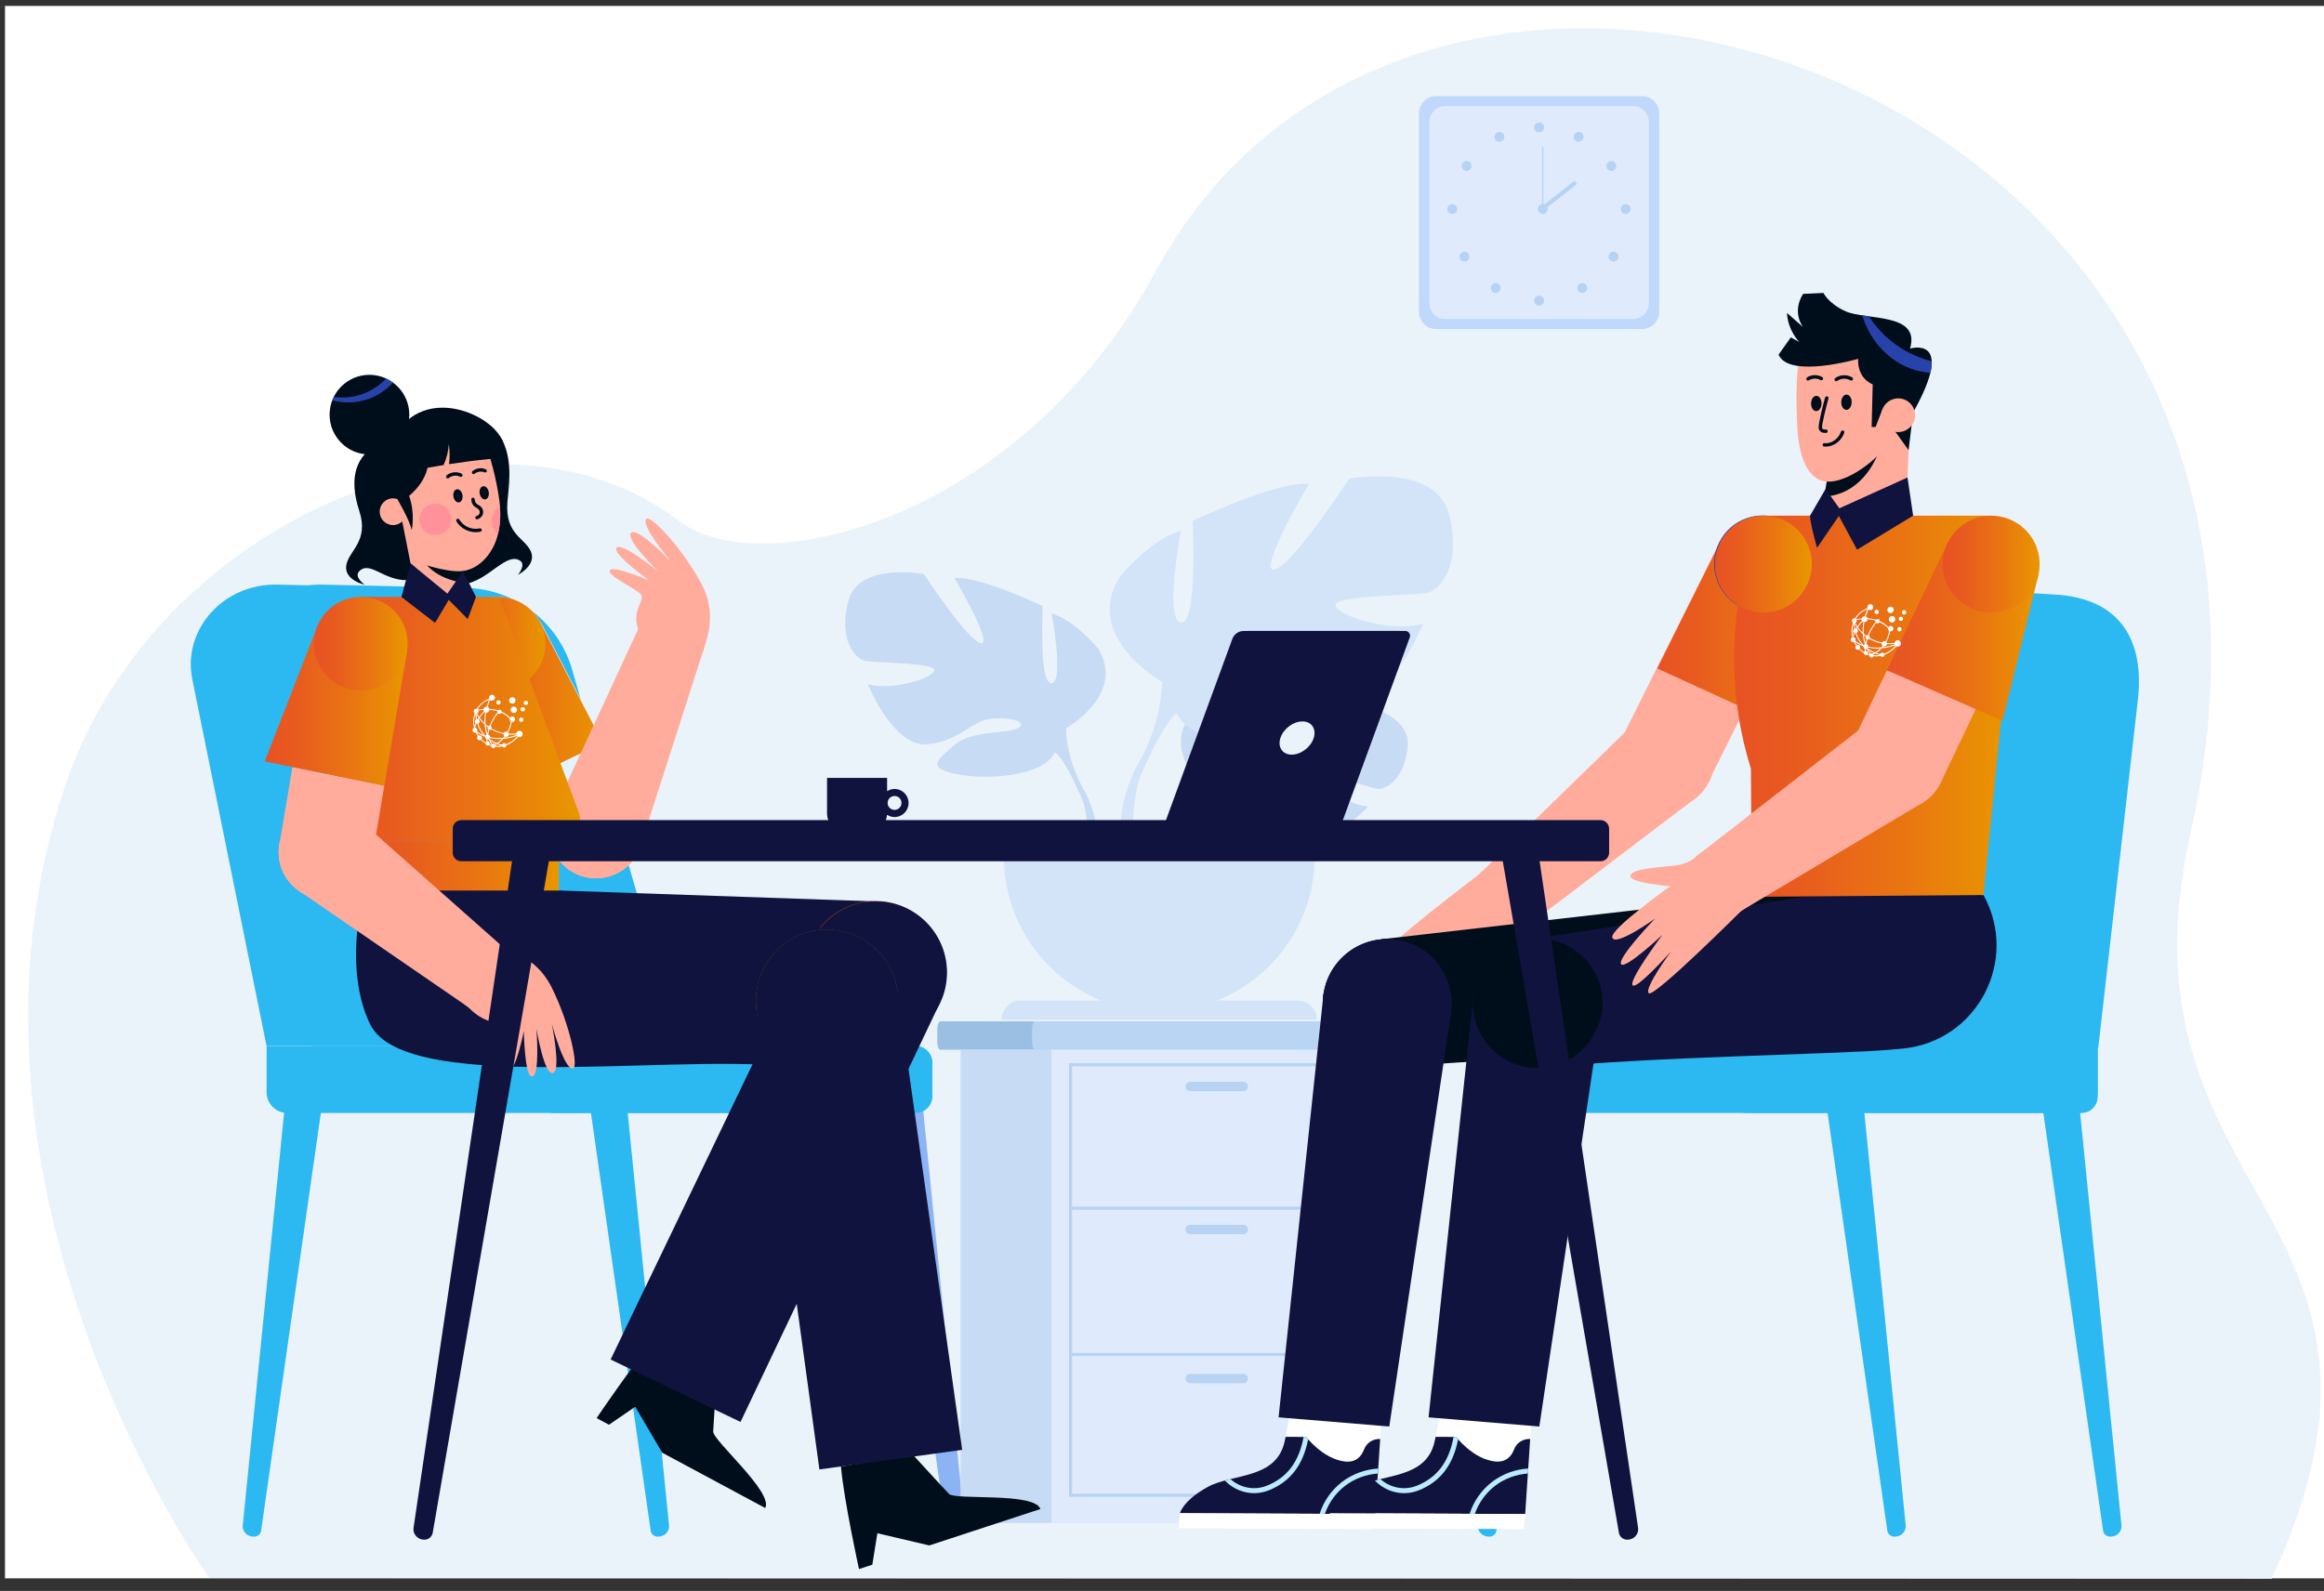 <?xml version="1.0" encoding="utf-8"?>
<!-- Generator: Adobe Illustrator 26.5.0, SVG Export Plug-In . SVG Version: 6.00 Build 0)  -->
<svg version="1.1" id="Layer_1" xmlns="http://www.w3.org/2000/svg" xmlns:xlink="http://www.w3.org/1999/xlink" x="0px" y="0px"
	 viewBox="0 0 368 252" style="enable-background:new 0 0 368 252;" xml:space="preserve">
<rect x="0" y="0" width="368" height="252" fill="#333333" stroke="none"/>
<style type="text/css">
	.st0{fill:#FFFFFF;}
	.st1{fill:#EBF3FA;}
	.st2{fill:#C8DBF4;}
	.st3{fill:#D4E4F8;}
	.st4{fill:#9FC1F4;}
	.st5{fill:#2CB8F1;}
	.st6{fill:#8CB4F4;}
	.st7{fill:#9ABFE2;}
	.st8{fill:#BAD4F4;}
	.st9{fill:#DFEBFD;}
	.st10{fill:#B7D3F3;}
	.st11{fill:#C0D8FB;}
	.st12{fill:#10133D;}
	.st13{fill:#823C26;}
	.st14{fill:#000E1B;}
	.st15{fill:#B46226;}
	.st16{fill:#E5F3FF;}
	.st17{fill:#FFAC9C;}
	.st18{fill:url(#SVGID_1_);}
	.st19{fill:url(#SVGID_00000059275244694622122600000004084535431465064076_);}
	.st20{fill:url(#SVGID_00000020372278986349316100000002370658114836094097_);}
	.st21{fill:url(#SVGID_00000029007460706998646730000015397586771456951947_);}
	.st22{fill:url(#SVGID_00000132071199717814090840000011330993066444647579_);}
	.st23{fill:url(#SVGID_00000119117451429969007220000005806807911984173748_);}
	.st24{fill:#FF919A;}
	.st25{fill:#2743AB;}
	.st26{fill:url(#SVGID_00000098209112413021948420000013183753078513592738_);}
	.st27{fill:#BCEBFF;}
	.st28{fill:none;}
	.st29{fill:url(#SVGID_00000170258475860976690190000016187528753317335215_);}
	.st30{fill:url(#SVGID_00000028316957438762510650000002793596211302004398_);}
	.st31{fill:url(#SVGID_00000041254209281011241760000010850821773122496417_);}
	.st32{fill:url(#SVGID_00000161602446713836758820000003660350586617527435_);}
	.st33{fill-rule:evenodd;clip-rule:evenodd;fill:#FFFFFF;}
</style>
<rect x="0.79" y="0.94" class="st0" width="367.21" height="249.06"/>
<g>
	<path class="st1" d="M33.13,249.94c0,0-44.42-61.98-22.71-125.79c14.15-41.59,67.24-64.38,97.19-41.59
		c12.76,9.71,53.7,0.33,75.55-39.86c42.47-78.09,190.71-30.67,163.72,89.23c-13.06,58.02,39.75,60.13,12.84,118.13L33.13,249.94z"/>
	<g>
		<g>
			<path class="st2" d="M189.77,124.15c0,0-6-6.99-0.37-11.44c0,0,4.11-2.49,7.46-2.29c0,0-4.75,7.96-3.21,8.75
				c1.54,0.79,4.65-9.25,4.65-9.25s9.35-0.91,12.36,0.54c0,0-7.99,6.54-6.31,6.93c1.68,0.39,10.32-6.03,10.32-6.03
				s8.7,1.48,8.24,6.79c-0.46,5.31-3.46,6.95-4.78,6.81c-1.32-0.14-9.03-3.08-9.2-2c-0.17,1.08,4.47,4.61,7.72,4.77
				c0,0-6.14,6.77-10.21,4.81c-4.08-1.95-4.43-5.05-6.97-6.21c-2.54-1.16-4.71-1.16-3.66,0.03c1.05,1.18,5.65,2.34,7.1,4.91
				c1.45,2.57,2.76,4.31-1.46,3.67c-4.22-0.63-11.08-3.72-11.38-7.26C189.77,124.15,189.77,124.15,189.77,124.15z"/>
			<g>
				<path class="st2" d="M218.63,118.3c0,0-23.64-0.91-28.86,5.85c0,0-1.15,3.46-4.71,6.61l-0.55,1.51c0,0,4.1-4.32,5.56-4.58
					C190.07,127.68,187.78,119.31,218.63,118.3z"/>
				<path class="st2" d="M185.07,130.75c0,0-5.07,3.75-5.43,10.46l0.92,0.08c0,0,1.62-6.93,4.55-9.64
					C188.04,128.94,185.07,130.75,185.07,130.75z"/>
			</g>
		</g>
		<g>
			<path class="st2" d="M168.81,115.35c0,0,9.54-5.34,5.09-12.59c0,0-3.56-4.45-7.38-5.6c0,0,2.03,10.81,0,11.06
				c-2.03,0.25-1.4-12.21-1.4-12.21s-10.05-4.83-13.99-4.45c0,0,6.23,10.55,4.2,10.3c-2.03-0.25-9.03-10.94-9.03-10.94
				s-10.3-1.91-11.95,4.2c-1.65,6.1,1.02,9.16,2.54,9.54c1.53,0.38,11.32,0.25,11.06,1.53c-0.25,1.27-6.87,3.31-10.55,2.16
				c0,0,4.07,10.05,9.41,9.54c5.34-0.51,6.99-3.81,10.3-4.07c3.31-0.25,5.72,0.64,4.07,1.53c-1.65,0.89-7.25,0.29-9.92,2.56
				c-2.67,2.27-4.83,3.67,0.13,4.69c4.96,1.02,13.86,0.38,15.64-3.43C168.81,115.35,168.81,115.35,168.81,115.35z"/>
			<g>
				<path class="st2" d="M139.06,97.04c0,0,26.7,8.65,29.76,18.31c0,0-0.13,4.32,2.54,9.28v1.91c0,0-2.8-6.49-4.32-7.38
					C167.03,119.17,173.01,110.77,139.06,97.04z"/>
				<path class="st2" d="M171.36,124.63c0,0,4.12,6.25,1.77,13.87l-1.06-0.28c0,0,1.03-8.38-1.13-12.6
					C168.79,121.4,171.36,124.63,171.36,124.63z"/>
			</g>
		</g>
		<g>
			<path class="st3" d="M183.98,107.99c0,0-12.57-7.04-6.7-16.59c0,0,4.69-5.87,9.72-7.38c0,0-2.68,14.25,0,14.58
				c2.68,0.34,1.84-16.09,1.84-16.09s13.24-6.37,18.44-5.87c0,0-8.21,13.91-5.53,13.58c2.68-0.34,11.9-14.42,11.9-14.42
				s13.58-2.51,15.76,5.53s-1.34,12.07-3.35,12.57c-2.01,0.5-14.92,0.34-14.58,2.01c0.34,1.68,9.05,4.36,13.91,2.85
				c0,0-5.36,13.24-12.4,12.57c-7.04-0.67-9.22-5.03-13.58-5.36c-4.36-0.34-7.54,0.84-5.36,2.01c2.18,1.17,9.55,0.38,13.07,3.38
				c3.52,2.99,6.37,4.84-0.17,6.18c-6.54,1.34-18.27,0.5-20.62-4.53C183.98,107.99,183.98,107.99,183.98,107.99z"/>
			<g>
				<path class="st3" d="M223.21,83.85c0,0-35.2,11.4-39.22,24.14c0,0,0.17,5.7-3.35,12.24v2.51c0,0,3.69-8.55,5.7-9.72
					C186.33,113.01,178.45,101.95,223.21,83.85z"/>
				<path class="st3" d="M180.63,120.22c0,0-5.43,8.24-2.33,18.28l1.4-0.38c0,0-1.36-11.05,1.48-16.61
					C184.02,115.95,180.63,120.22,180.63,120.22z"/>
			</g>
		</g>
		<path class="st3" d="M183.56,160.26c13.6,0,24.63-11.03,24.63-24.63h-49.25C158.94,149.24,169.96,160.26,183.56,160.26z"/>
		<path class="st3" d="M208.53,161.51H158.6v0c0-1.68,1.36-3.04,3.04-3.04h43.86C207.17,158.48,208.53,159.84,208.53,161.51
			L208.53,161.51z"/>
		<rect x="158.13" y="135.63" class="st4" width="50.62" height="0.76"/>
	</g>
	<g>
		<g>
			<path class="st5" d="M104.15,243.39l0.12,0c0.99-0.02,1.76-0.83,1.67-1.77l-6.64-66.29l-5.79,0.52l9.53,66.65
				C103.12,243.01,103.6,243.4,104.15,243.39z"/>
		</g>
		<g>
			<path class="st5" d="M40.23,243.39l-0.12,0c-1-0.02-1.76-0.83-1.67-1.77l6.64-66.29l5.79,0.52l-9.53,66.65
				C41.27,243.01,40.79,243.4,40.23,243.39z"/>
		</g>
		<g>
			<path class="st6" d="M150.98,243.39l0.12,0c0.99-0.02,1.76-0.83,1.67-1.77l-6.64-66.29l-5.79,0.52l9.53,66.65
				C149.95,243.01,150.43,243.4,150.98,243.39z"/>
		</g>
		<path class="st5" d="M42.21,165.68l-11.78-58.19c-1.51-7.88,5.02-15.08,13.49-14.89l22.72,0.52c7.84,0.18,14.66,5.43,16.83,12.96
			l17.24,59.6H42.21z"/>
		<path class="st5" d="M49.34,165.68l-11.78-58.19c-1.51-7.88,5.02-15.08,13.49-14.89l22.72,0.52c7.84,0.18,14.66,5.43,16.83,12.96
			l17.24,59.6H49.34z"/>
		<path class="st5" d="M45.49,176.29h89.91c1.81,0,3.28-1.48,3.28-3.28v-4.04c0-1.81-1.48-3.28-3.28-3.28H42.21v7.33
			C42.21,174.81,43.69,176.29,45.49,176.29z"/>
		<path class="st5" d="M87.69,176.29H145c1.46,0,2.65-1.19,2.65-2.65v-5.32c0-1.46-1.19-2.65-2.65-2.65H87.69
			c-1.46,0-2.65,1.19-2.65,2.65v5.32C85.04,175.1,86.23,176.29,87.69,176.29z"/>
	</g>
	<g>
		<path class="st7" d="M221.86,163.03v1.99c0,0.7-0.23,1.26-0.5,1.26h-72.44c-0.27,0-0.5-0.57-0.5-1.26v-1.99
			c0-0.69,0.23-1.26,0.5-1.26h72.44C221.64,161.76,221.86,162.33,221.86,163.03z"/>
		<path class="st8" d="M221.86,163.03v1.99c0,0.7-0.21,1.26-0.46,1.26h-57.51c-0.25,0-0.46-0.57-0.46-1.26v-1.99
			c0-0.69,0.21-1.26,0.46-1.26h57.51C221.66,161.76,221.86,162.33,221.86,163.03z"/>
		<rect x="152.1" y="166.27" class="st2" width="51.43" height="74.96"/>
		<rect x="166.51" y="166.27" class="st9" width="51.43" height="74.96"/>
		<g>
			<g>
				<path class="st10" d="M215.18,237.1h-45.9v-68.71h45.9V237.1z M169.77,236.6h44.91v-67.71h-44.91V236.6z"/>
			</g>
			<g>
				<rect x="169.52" y="191.12" class="st10" width="45.41" height="0.5"/>
			</g>
			<g>
				<rect x="169.52" y="214.29" class="st10" width="45.41" height="0.5"/>
			</g>
			<path class="st10" d="M196.88,172.82h-8.43c-0.41,0-0.74-0.33-0.74-0.74l0,0c0-0.41,0.33-0.74,0.74-0.74h8.43
				c0.41,0,0.74,0.33,0.74,0.74l0,0C197.62,172.49,197.29,172.82,196.88,172.82z"/>
			<path class="st10" d="M196.88,195.48h-8.43c-0.41,0-0.74-0.33-0.74-0.74l0,0c0-0.41,0.33-0.74,0.74-0.74h8.43
				c0.41,0,0.74,0.33,0.74,0.74l0,0C197.62,195.15,197.29,195.48,196.88,195.48z"/>
			<path class="st10" d="M196.88,219.1h-8.43c-0.41,0-0.74-0.33-0.74-0.74l0,0c0-0.41,0.33-0.74,0.74-0.74h8.43
				c0.41,0,0.74,0.33,0.74,0.74l0,0C197.62,218.77,197.29,219.1,196.88,219.1z"/>
		</g>
	</g>
	<g>
		<path class="st11" d="M260.01,52.12h-32.6c-1.5,0-2.72-1.22-2.72-2.72V17.94c0-1.5,1.22-2.72,2.72-2.72h32.6
			c1.5,0,2.72,1.22,2.72,2.72V49.4C262.73,50.9,261.5,52.12,260.01,52.12z"/>
		<path class="st9" d="M258.6,50.52h-29.77c-1.37,0-2.49-1.12-2.49-2.49V19.3c0-1.37,1.12-2.49,2.49-2.49h29.77
			c1.37,0,2.49,1.12,2.49,2.49v28.74C261.08,49.4,259.96,50.52,258.6,50.52z"/>
		<g>
			<g>
				<circle class="st10" cx="243.71" cy="20.18" r="0.79"/>
				<path class="st10" d="M249.28,21.3c0.21-0.38,0.69-0.52,1.07-0.31c0.38,0.21,0.52,0.69,0.31,1.07
					c-0.21,0.38-0.69,0.52-1.07,0.31C249.2,22.16,249.07,21.68,249.28,21.3z"/>
				<path class="st10" d="M254.73,25.62c0.37-0.24,0.85-0.13,1.09,0.24c0.24,0.37,0.13,0.85-0.24,1.09
					c-0.37,0.24-0.85,0.13-1.09-0.24C254.26,26.35,254.36,25.86,254.73,25.62z"/>
				<path class="st10" d="M257.42,32.32c0.44,0,0.79,0.35,0.79,0.79c0,0.44-0.35,0.79-0.79,0.79c-0.44,0-0.79-0.35-0.79-0.79
					C256.64,32.68,256.99,32.32,257.42,32.32z"/>
				<path class="st10" d="M256.05,40.1c0.31,0.31,0.31,0.81,0,1.11c-0.31,0.31-0.81,0.31-1.11,0c-0.31-0.31-0.31-0.81,0-1.11
					C255.24,39.79,255.74,39.79,256.05,40.1z"/>
				<path class="st10" d="M251.1,45.06c0.31,0.31,0.31,0.81,0,1.11c-0.31,0.31-0.81,0.31-1.11,0c-0.31-0.31-0.31-0.81,0-1.11
					C250.29,44.75,250.79,44.75,251.1,45.06z"/>
				<path class="st10" d="M242.92,47.62c0-0.44,0.35-0.79,0.79-0.79c0.44,0,0.79,0.35,0.79,0.79c0,0.44-0.35,0.79-0.79,0.79
					C243.27,48.4,242.92,48.05,242.92,47.62z"/>
			</g>
			<g>
				<path class="st10" d="M238.11,21.3c-0.21-0.38-0.69-0.52-1.07-0.31c-0.38,0.21-0.52,0.69-0.31,1.07
					c0.21,0.38,0.69,0.52,1.07,0.31C238.19,22.16,238.32,21.68,238.11,21.3z"/>
				<path class="st10" d="M232.67,25.62c-0.37-0.24-0.85-0.13-1.09,0.24c-0.24,0.37-0.13,0.85,0.23,1.09
					c0.37,0.24,0.85,0.13,1.09-0.24C233.14,26.35,233.03,25.86,232.67,25.62z"/>
				<path class="st10" d="M229.97,32.32c-0.44,0-0.79,0.35-0.79,0.79c0,0.44,0.35,0.79,0.79,0.79c0.44,0,0.79-0.35,0.79-0.79
					C230.75,32.68,230.4,32.32,229.97,32.32z"/>
				<path class="st10" d="M231.34,40.1c-0.31,0.31-0.31,0.81,0,1.11c0.31,0.31,0.81,0.31,1.11,0c0.31-0.31,0.31-0.81,0-1.11
					C232.15,39.79,231.65,39.79,231.34,40.1z"/>
				<path class="st10" d="M236.29,45.06c-0.31,0.31-0.31,0.81,0,1.11c0.31,0.31,0.81,0.31,1.11,0c0.31-0.31,0.31-0.81,0-1.11
					C237.1,44.75,236.6,44.75,236.29,45.06z"/>
			</g>
		</g>
		<g>
			<path class="st10" d="M243.5,33.11c0-0.44,0.35-0.79,0.79-0.79c0.44,0,0.79,0.35,0.79,0.79c0,0.44-0.35,0.79-0.79,0.79
				C243.85,33.9,243.5,33.55,243.5,33.11z"/>
			<g>
				<rect x="244.18" y="23.27" class="st10" width="0.22" height="9.84"/>
			</g>
			<g>
				
					<rect x="243.48" y="30.73" transform="matrix(0.787 -0.618 0.618 0.787 33.496 159.014)" class="st10" width="6.63" height="0.65"/>
			</g>
		</g>
	</g>
	<g>
		<g>
			<g>
				<path class="st12" d="M58.73,159.49c0,0,7.34,8.1,27.15,8.37c8.44,0.12,35.35-3.04,52.44-2.55l0.65-22.52l-50.46-1.74
					l-22.94-0.36L58.73,159.49z"/>
			</g>
			
				<ellipse transform="matrix(0.975 -0.221 0.221 0.975 -30.588 34.404)" class="st13" cx="138.63" cy="154.06" rx="11.26" ry="11.26"/>
		</g>
		<g>
			<path class="st14" d="M113.48,218.25c0,0-0.49,7.06-0.55,8.49c-0.06,1.43,9.58,9.63,8.24,12.12l-16.31-8.76l-4.27-7.28
				l-4.16,2.85l-1.96-1.05c0,0,6.13-9.1,9.79-13.27L113.48,218.25z"/>
		</g>
		<g>
			<path class="st14" d="M144.51,230.38c0,0,4.77,5.22,5.77,6.25c1,1.02,13.58-0.3,14.46,2.39l-17.59,5.77l-8.22-1.93l-0.8,4.98
				l-2.11,0.69c0,0-2.36-10.71-2.86-16.24L144.51,230.38z"/>
		</g>
		<g>
			<polygon class="st12" points="128.48,149.18 96.69,215.34 117.26,225.23 148.79,158.94 			"/>
			
				<ellipse transform="matrix(0.023 -1 1 0.023 -18.558 289.127)" class="st12" cx="138.63" cy="154.06" rx="11.26" ry="11.26"/>
		</g>
		<g>
			<g>
				<path class="st12" d="M56.92,145.04c0,0-2,9.59,1.68,17.18c5.84,12.03,53.27,3.67,69.97,7.28l4.76-22.02l-44.84-6.42
					l-13.52-1.94L56.92,145.04z"/>
			</g>
			
				<ellipse transform="matrix(0.843 -0.538 0.538 0.843 -64.703 95.359)" class="st15" cx="130.96" cy="158.49" rx="11.26" ry="11.26"/>
		</g>
		<g>
			<polygon class="st12" points="119.8,160.02 129.75,232.75 152.36,229.65 142.12,156.96 			"/>
			<path class="st12" d="M142.12,156.96c0.84,6.16-3.47,11.84-9.63,12.69c-6.16,0.84-11.84-3.47-12.69-9.63
				c-0.84-6.16,3.47-11.84,9.63-12.69C135.6,146.49,141.28,150.8,142.12,156.96z"/>
		</g>
		<g>
			<g>
				<path class="st16" d="M82.35,108.55c-3.64,1.89-8.11,0.47-10-3.16c-1.89-3.64-0.47-8.11,3.16-10s8.11-0.47,10,3.16
					C87.41,102.18,85.99,106.66,82.35,108.55z"/>
				<path class="st17" d="M97.8,138.28c-3.64,1.89-8.11,0.47-10-3.16c-1.89-3.64-0.47-8.11,3.16-10c3.64-1.89,8.11-0.47,10,3.16
					C102.85,131.92,101.43,136.4,97.8,138.28z"/>
				
					<rect x="69.9" y="109.41" transform="matrix(0.461 0.887 -0.887 0.461 150.403 -13.917)" class="st16" width="33.5" height="14.84"/>
			</g>
			<g>
				<path class="st17" d="M97.8,138.28c-3.64,1.89-8.11,0.47-10-3.16c-1.89-3.64-0.47-8.11,3.16-10c3.64-1.89,8.11-0.47,10,3.16
					C102.85,131.92,101.43,136.4,97.8,138.28z"/>
				
					<rect x="69.9" y="109.41" transform="matrix(0.461 0.887 -0.887 0.461 150.403 -13.917)" class="st16" width="33.5" height="14.84"/>
				<g>
					<linearGradient id="SVGID_1_" gradientUnits="userSpaceOnUse" x1="71.722" y1="112.278" x2="95.442" y2="112.278">
						<stop  offset="1.385225e-07" style="stop-color:#E85224"/>
						<stop  offset="0.225" style="stop-color:#E85B1F"/>
						<stop  offset="0.597" style="stop-color:#E97412"/>
						<stop  offset="0.996" style="stop-color:#E99600"/>
					</linearGradient>
					<polygon class="st18" points="78.02,126.01 71.72,103.7 85.52,98.55 95.44,117.65 					"/>
					
						<linearGradient id="SVGID_00000005230904234594572990000008091050590257218950_" gradientUnits="userSpaceOnUse" x1="71.516" y1="101.966" x2="86.355" y2="101.966">
						<stop  offset="1.385225e-07" style="stop-color:#E85224"/>
						<stop  offset="0.225" style="stop-color:#E85B1F"/>
						<stop  offset="0.597" style="stop-color:#E97412"/>
						<stop  offset="0.996" style="stop-color:#E99600"/>
					</linearGradient>
					<path style="fill:url(#SVGID_00000005230904234594572990000008091050590257218950_);" d="M82.35,108.55
						c-3.64,1.89-8.11,0.47-10-3.16c-1.89-3.64-0.47-8.11,3.16-10s8.11-0.47,10,3.16C87.41,102.18,85.99,106.66,82.35,108.55z"/>
				</g>
			</g>
			<g>
				<polygon class="st17" points="87.47,129 101.24,99.24 111.32,103.17 101.29,134.4 				"/>
				<path class="st17" d="M91.68,138.61c-3.82-1.49-5.7-5.79-4.21-9.61c1.49-3.82,5.79-5.7,9.61-4.21s5.7,5.79,4.21,9.61
					C99.8,138.21,95.5,140.1,91.68,138.61z"/>
				<path class="st17" d="M104.31,106.24c-2.78-1.09-4.16-4.22-3.07-7c1.09-2.78,4.22-4.16,7-3.07c2.78,1.09,4.16,4.22,3.07,7
					C110.23,105.96,107.09,107.33,104.31,106.24z"/>
			</g>
		</g>
		
			<linearGradient id="SVGID_00000018200430614061833130000002458529793296634276_" gradientUnits="userSpaceOnUse" x1="52.652" y1="113.893" x2="91.862" y2="113.893">
			<stop  offset="1.385225e-07" style="stop-color:#E85224"/>
			<stop  offset="0.225" style="stop-color:#E85B1F"/>
			<stop  offset="0.597" style="stop-color:#E97412"/>
			<stop  offset="0.996" style="stop-color:#E99600"/>
		</linearGradient>
		<path style="fill:url(#SVGID_00000018200430614061833130000002458529793296634276_);" d="M79.01,94.55H57.13l-4.44,33.85
			c-0.34,2.56,1.66,4.84,4.25,4.84l0,0H88.5l0,0c2.34,0,3.96-2.33,3.15-4.53L79.01,94.55z"/>
		
			<linearGradient id="SVGID_00000045615494392744923240000005187906935954209720_" gradientUnits="userSpaceOnUse" x1="56.934" y1="137.147" x2="88.498" y2="137.147">
			<stop  offset="1.385225e-07" style="stop-color:#E85224"/>
			<stop  offset="0.225" style="stop-color:#E85B1F"/>
			<stop  offset="0.597" style="stop-color:#E97412"/>
			<stop  offset="0.996" style="stop-color:#E99600"/>
		</linearGradient>
		
			<rect x="56.93" y="133.24" style="fill:url(#SVGID_00000045615494392744923240000005187906935954209720_);" width="31.56" height="7.82"/>
		<g>
			<g>
				<path class="st17" d="M50.31,142.32c-4.04-0.68-6.76-4.51-6.08-8.55c0.68-4.04,4.51-6.76,8.55-6.08
					c4.04,0.68,6.76,4.51,6.08,8.55S54.35,143,50.31,142.32z"/>
			</g>
			<g>
				<path class="st17" d="M50.31,142.32c-4.04-0.68-6.76-4.51-6.08-8.55c0.68-4.04,4.51-6.76,8.55-6.08
					c4.04,0.68,6.76,4.51,6.08,8.55S54.35,143,50.31,142.32z"/>
				<polygon class="st17" points="44.24,133.77 46.31,121.49 60.86,124.43 58.86,136.24 				"/>
				<g>
					
						<linearGradient id="SVGID_00000118355851763017282630000014447907362971932549_" gradientUnits="userSpaceOnUse" x1="41.917" y1="111.719" x2="64.445" y2="111.719">
						<stop  offset="1.385225e-07" style="stop-color:#E85224"/>
						<stop  offset="0.225" style="stop-color:#E85B1F"/>
						<stop  offset="0.597" style="stop-color:#E97412"/>
						<stop  offset="0.996" style="stop-color:#E99600"/>
					</linearGradient>
					<polygon style="fill:url(#SVGID_00000118355851763017282630000014447907362971932549_);" points="41.92,120.61 50.33,99.01 
						64.45,103.2 60.86,124.43 					"/>
					
						<linearGradient id="SVGID_00000126311583689037388200000016375122232600063927_" gradientUnits="userSpaceOnUse" x1="49.711" y1="101.966" x2="64.55" y2="101.966">
						<stop  offset="1.385225e-07" style="stop-color:#E85224"/>
						<stop  offset="0.225" style="stop-color:#E85B1F"/>
						<stop  offset="0.597" style="stop-color:#E97412"/>
						<stop  offset="0.996" style="stop-color:#E99600"/>
					</linearGradient>
					<path style="fill:url(#SVGID_00000126311583689037388200000016375122232600063927_);" d="M55.9,109.28
						c-4.04-0.68-6.76-4.51-6.08-8.55s4.51-6.76,8.55-6.08c4.04,0.68,6.76,4.51,6.08,8.55C63.76,107.24,59.93,109.96,55.9,109.28z"
						/>
				</g>
			</g>
			<g>
				<polygon class="st17" points="56.12,129.16 80.67,150.91 74,159.42 46.98,140.85 				"/>
				<path class="st17" d="M45.71,130.43c2.52-3.23,7.19-3.8,10.41-1.27c3.23,2.52,3.8,7.19,1.27,10.41
					c-2.52,3.23-7.19,3.8-10.41,1.27C43.75,138.32,43.18,133.66,45.71,130.43z"/>
				<path class="st17" d="M73.08,151.83c1.84-2.35,5.24-2.77,7.59-0.93c2.35,1.84,2.77,5.24,0.93,7.59
					c-1.84,2.35-5.24,2.77-7.59,0.93C71.65,157.59,71.24,154.19,73.08,151.83z"/>
			</g>
		</g>
		<g>
			<path class="st17" d="M110.95,92.23c-3.07-5.59-7.97-10.77-8.61-10.04c-0.94,1.06,3.94,6.8,3.94,6.8s-5.13-5.39-6.28-4.64
				c-1.29,0.84,4.26,6.2,4.26,6.2s-5.89-4.85-6.65-3.75c-0.65,0.94,5.18,5.14,5.18,5.14s-5.8-2.49-6.22-1.6
				c-0.43,0.89,4.15,2.86,4.94,3.84c0.79,0.98-2.45,3.19,0.52,7.22l9.55,0.9C112.88,98.7,112.68,95.37,110.95,92.23z"/>
			<path class="st17" d="M103.96,106.09c-2.7-1.28-3.85-4.5-2.57-7.2c1.28-2.7,4.5-3.85,7.2-2.57s3.85,4.5,2.57,7.2
				C109.89,106.22,106.66,107.37,103.96,106.09z"/>
		</g>
		<g>
			<path class="st17" d="M87.38,156.45c2.84,5.71,4.3,12.69,3.33,12.8c-1.41,0.17-3.34-7.11-3.34-7.11s1.5,7.29,0.23,7.8
				c-1.42,0.58-2.66-7.03-2.66-7.03s0.62,7.61-0.72,7.61c-1.15,0-1.27-7.18-1.27-7.18s-1.26,6.18-2.24,6.02
				c-0.98-0.16,0.02-5.04-0.34-6.25c-0.35-1.21-3.5-0.65-6.12-3.49l5.2-9.42C83.16,151.17,85.78,153.24,87.38,156.45z"/>
			<path class="st17" d="M72,154.28c-0.49,2.95,1.5,5.73,4.44,6.22c2.95,0.49,5.73-1.5,6.22-4.44c0.49-2.95-1.5-5.73-4.44-6.22
				C75.28,149.34,72.49,151.33,72,154.28z"/>
		</g>
		<g>
			<path class="st14" d="M63.56,69.16c-7.94,1.42-8.28,6.86-6.68,11.73c1.61,4.87-1.68,6.32-2.05,8.66
				c-0.37,2.34,2.92,3.07,2.92,3.07s-1.74-1.22-0.88-2.12c1.68-1.75,3.86,1.46,7.56,1.39c3.7-0.07-0.09-17.72-0.09-17.72
				L63.56,69.16z"/>
			<path class="st14" d="M70.57,69.78c4.69-0.34,7.8-2.46,9.03,0.05c1.69,3.44,0.89,7.63,0.74,9.76c-0.35,5.12,2.8,5.6,3.73,7.78
				C85,89.54,82,91.06,82,91.06s1.38-1.61,0.32-2.27c-2.06-1.28-4.6,2.64-8.17,3.61c-7.13,1.94-3.12-17.58-3.12-17.58L70.57,69.78z"
				/>
			<path class="st14" d="M64.81,65.68c0,3.48-2.82,6.31-6.31,6.31c-3.48,0-6.31-2.82-6.31-6.31c0-3.48,2.82-6.31,6.31-6.31
				C61.98,59.38,64.81,62.2,64.81,65.68z"/>
			<g>
				<g>
					<path class="st17" d="M75.56,68.59l-6.65,1.66c-4.09,1.02-6.66,5.07-5.84,9.2l1.94,9.79l5.84,5.03l2.46-3.83
						c2.84-0.34,6.72-3.81,5.76-11.17c-0.41-3.13-1.49-7.58-2.79-10.35C76.15,68.66,75.85,68.52,75.56,68.59z"/>
				</g>
				<g>
					<path class="st14" d="M73.31,90.44c-2.03,0.29-5.67-0.88-5.67-0.88s1.83,2.41,6.52,2.84L73.31,90.44z"/>
				</g>
				<g>
					<path class="st24" d="M79.16,80.31c0.12,1.59,0,2.98-0.29,4.18c-0.61-0.45-1.02-1.18-1.02-2
						C77.85,81.54,78.39,80.73,79.16,80.31z"/>
				</g>
				<g>
					<path class="st24" d="M66.42,82.27c0,1.38,1.12,2.5,2.5,2.5c1.38,0,2.5-1.12,2.5-2.5c0-1.38-1.12-2.5-2.5-2.5
						C67.54,79.77,66.42,80.89,66.42,82.27z"/>
				</g>
				<g>
					<path class="st14" d="M75.52,82.26c-0.12,0-0.24-0.09-0.26-0.21c-0.03-0.15,0.06-0.29,0.21-0.32c0.22-0.05,0.42-0.23,0.48-0.45
						c0.06-0.22-0.02-0.48-0.19-0.63c-0.07-0.07-0.17-0.12-0.27-0.18c-0.1-0.05-0.19-0.11-0.28-0.18c-0.37-0.28-0.59-0.73-0.58-1.19
						c0-0.15,0.13-0.29,0.27-0.27c0.15,0,0.27,0.13,0.27,0.27c0,0.29,0.14,0.58,0.37,0.75c0.07,0.05,0.15,0.1,0.22,0.14
						c0.12,0.07,0.25,0.14,0.37,0.25c0.32,0.29,0.45,0.76,0.34,1.17c-0.11,0.41-0.47,0.75-0.89,0.84
						C75.56,82.25,75.54,82.26,75.52,82.26z"/>
				</g>
				<g>
					<path class="st14" d="M75.96,78.18c0.1,0.58,0.5,0.99,0.89,0.92c0.39-0.07,0.64-0.59,0.54-1.16c-0.1-0.58-0.5-0.99-0.89-0.92
						C76.1,77.08,75.86,77.61,75.96,78.18z"/>
				</g>
				<g>
					<path class="st14" d="M71.8,78.66c0.1,0.58,0.5,0.99,0.89,0.92c0.39-0.07,0.64-0.59,0.54-1.16c-0.1-0.58-0.5-0.99-0.89-0.92
						C71.94,77.56,71.7,78.08,71.8,78.66z"/>
				</g>
				<g>
					<path class="st14" d="M74.99,75.1c-0.08,0-0.16-0.04-0.21-0.11c-0.09-0.12-0.07-0.29,0.05-0.38c0.61-0.47,1.42-0.58,2.1-0.28
						c0.14,0.06,0.2,0.22,0.14,0.35c-0.06,0.14-0.22,0.2-0.35,0.14c-0.51-0.22-1.1-0.14-1.56,0.21
						C75.11,75.08,75.05,75.1,74.99,75.1z"/>
				</g>
				<g>
					<path class="st14" d="M70.9,75.78c-0.08,0-0.15-0.03-0.21-0.1c-0.1-0.11-0.08-0.28,0.03-0.38c0.64-0.55,1.62-0.66,2.37-0.27
						c0.13,0.07,0.19,0.23,0.12,0.36c-0.07,0.13-0.23,0.19-0.36,0.12c-0.56-0.29-1.29-0.2-1.78,0.2
						C71.02,75.76,70.96,75.78,70.9,75.78z"/>
				</g>
				<g>
					<path class="st14" d="M75.33,84.3c-1.22,0-2.45-0.67-3.06-1.73c-0.07-0.13-0.03-0.29,0.1-0.37c0.13-0.07,0.29-0.03,0.37,0.1
						c0.62,1.08,2,1.68,3.21,1.39c0.14-0.04,0.29,0.05,0.33,0.2c0.03,0.15-0.05,0.29-0.2,0.33C75.83,84.27,75.58,84.3,75.33,84.3z"
						/>
				</g>
				<g>
					<polygon class="st12" points="73.31,90.44 70.85,94.03 65.01,89.24 63.56,94.55 68.89,98.66 71.06,95.01 74.06,98.06 
						75.37,94.55 					"/>
				</g>
			</g>
			<circle class="st17" cx="62.24" cy="81.05" r="2.12"/>
			<path class="st14" d="M62.91,79.04c0,0,1.97,3.35,2.29,4.94c0,0,0.58-2.63-0.42-5.44c0,0,3.39-2.6,3.02-6.15
				c-0.37-3.55-5.35-2.37-5.35-2.37S60.54,77.03,62.91,79.04z"/>
			<path class="st25" d="M61.14,59.97c-1.09,1.13-2.44,2.01-3.93,2.51c-1.39,0.46-2.89,0.59-4.35,0.4
				c-0.09,0.18-0.17,0.36-0.24,0.54c1.82,0.47,3.77,0.42,5.55-0.17c1.55-0.52,2.95-1.44,4.06-2.64
				C61.89,60.36,61.53,60.14,61.14,59.97z"/>
			<path class="st14" d="M78.53,68.23c-3.48-3.92-13.47-6.83-17.06,3.01l2.55,3.56c0,0,2.63-0.56,6.22-1.14
				c0.48-1.05,0.77-2.18,0.83-3.33c0.16,1.09,0.17,2.14,0.03,3.19c2.01-0.31,4.26-0.61,6.5-0.82
				C79.87,72.51,80.67,70.64,78.53,68.23z"/>
		</g>
	</g>
	<g>
		<g>
			<path class="st5" d="M334.14,243.39l0.12,0c0.99-0.02,1.76-0.83,1.67-1.77l-6.64-66.29l-5.79,0.52l9.53,66.65
				C333.11,243.01,333.58,243.4,334.14,243.39z"/>
		</g>
		<g>
			<path class="st5" d="M299.97,243.39l0.12,0c1-0.02,1.76-0.83,1.67-1.77l-6.64-66.29l-5.79,0.52l9.53,66.65
				C298.94,243.01,299.42,243.4,299.97,243.39z"/>
		</g>
		<g>
			<path class="st5" d="M235.83,243.39l-0.12,0c-0.99-0.02-1.76-0.83-1.67-1.77l6.64-66.29l5.79,0.52l-9.53,66.65
				C236.86,243.01,236.39,243.4,235.83,243.39z"/>
		</g>
		<path class="st5" d="M332.26,165.93l6.3-55.37c0.83-7.98-1.84-15.79-13.36-16.4l-20.26-1.23c-12.01-0.5-17.43,9.5-18.95,17.19
			l-12.03,60.87L332.26,165.93z"/>
		<path class="st5" d="M328.88,176.29h-89.91c-1.81,0-3.28-1.48-3.28-3.28v-4.04c0-1.81,1.48-3.28,3.28-3.28h93.19v7.33
			C332.16,174.81,330.69,176.29,328.88,176.29z"/>
		<path class="st5" d="M329.61,176.29h-53.09c-1.4,0-2.55-1.15-2.55-2.55v-5.51c0-1.4,1.15-2.55,2.55-2.55h55.64v8.06
			C332.16,175.14,331.02,176.29,329.61,176.29z"/>
		<g>
			<g>
				<g>
					<polygon class="st17" points="258.76,114.57 234.46,138.24 241.76,146.72 268.78,126.2 					"/>
					<path class="st17" d="M269.59,115.38c-2.77-3.21-7.61-3.57-10.82-0.81c-3.21,2.77-3.57,7.61-0.81,10.82
						c2.77,3.21,7.61,3.57,10.82,0.81C271.99,123.43,272.35,118.59,269.59,115.38z"/>
					<path class="st17" d="M242.35,138.83c-2.02-2.34-5.55-2.6-7.89-0.59c-2.34,2.02-2.6,5.55-0.59,7.89
						c2.02,2.34,5.55,2.6,7.89,0.59C244.11,144.71,244.37,141.17,242.35,138.83z"/>
				</g>
			</g>
			<g>
				<path class="st17" d="M260.35,127.25c3.79,1.89,8.4,0.35,10.29-3.45c1.89-3.79,0.34-8.4-3.45-10.29
					c-3.79-1.89-8.4-0.34-10.29,3.45C255.01,120.76,256.56,125.37,260.35,127.25z"/>
				
					<rect x="254.17" y="97.2" transform="matrix(-0.446 0.895 -0.895 -0.446 486.388 -91.418)" class="st17" width="34.66" height="15.35"/>
				<g>
					
						<linearGradient id="SVGID_00000132788945715138748440000005537607402406993847_" gradientUnits="userSpaceOnUse" x1="262.424" y1="100.074" x2="289.537" y2="100.074">
						<stop  offset="1.385225e-07" style="stop-color:#E85224"/>
						<stop  offset="0.225" style="stop-color:#E85B1F"/>
						<stop  offset="0.597" style="stop-color:#E97412"/>
						<stop  offset="0.996" style="stop-color:#E99600"/>
					</linearGradient>
					<polygon style="fill:url(#SVGID_00000132788945715138748440000005537607402406993847_);" points="280.59,114.21 289.54,92.97 
						272.35,85.94 262.42,105.88 					"/>
					
						<ellipse transform="matrix(0.949 -0.314 0.314 0.949 -13.936 92.189)" class="st25" cx="279.22" cy="89.36" rx="7.67" ry="7.67"/>
				</g>
			</g>
			<g>
				<path class="st17" d="M241.76,146.72c0,0-1.31,0.83-1.94,2.98c-0.63,2.15-1.39,6.86-2.62,7.03c-1.23,0.17-0.81-6.48-0.81-6.48
					s-8.01,8.47-9.3,7.97c-1.53-0.6,3.87-6.27,3.87-6.27s-6.88,4.98-7.85,4.32c-0.96-0.66,5.48-5.84,5.48-5.84s-7.69,4.24-8.53,3.58
					c-0.84-0.65,6.13-5.31,6.13-5.31s-6.4,3.48-7.05,2.57s15.03-12.75,15.03-12.75L241.76,146.72z"/>
				<g>
					<g>
						
							<ellipse transform="matrix(0.02 -1 1 0.02 90.931 377.72)" class="st17" cx="238.11" cy="142.48" rx="5.59" ry="5.59"/>
					</g>
				</g>
			</g>
			<g>
				<g>
					<path class="st0" d="M212.89,231.49c-3.43-0.45-6.07-3.89-6.07-3.89l-3.25-0.01c1.14-5.61,0.95-7.35,0.95-7.35l14.23,4.71
						l-0.2,2.98l0,0c-1.12-0.06-2.16,0.6-2.55,1.65C215.6,230.64,214.74,231.73,212.89,231.49z"/>
				</g>
				<g>
					<path class="st12" d="M191.27,235.51c3.97-2.16,10.88-1.15,12.17-7.28c0.05-0.22,0.09-0.43,0.13-0.64l3.25,0.01
						c0,0,2.64,3.45,6.07,3.89c1.86,0.24,2.71-0.86,3.11-1.91c0.39-1.05,1.44-1.71,2.55-1.65l0,0l-0.79,11.89l-30.92-0.14
						C186.84,239.68,187.3,237.67,191.27,235.51z"/>
				</g>
				<g>
					<g>
						<path class="st27" d="M212.48,234.75c1.66-1.28,3.69-2.02,5.76-2.14l-0.05,0.79c-1.89,0.13-3.72,0.81-5.23,1.97
							c-1.46,1.13-2.56,2.68-3.17,4.41l-0.83,0C209.6,237.8,210.82,236.03,212.48,234.75z"/>
					</g>
					<g>
						<path class="st27" d="M206.82,227.6c0,0,0.11,0.15,0.32,0.38c-0.8,4.09-2.84,6.75-6.28,8.1c-0.75,0.3-1.53,0.43-2.31,0.43
							c-1.71-0.01-3.38-0.73-4.59-2c0.29-0.08,0.58-0.15,0.88-0.23c1.54,1.38,3.76,1.84,5.73,1.06c3.23-1.27,5.14-3.8,5.85-7.75
							L206.82,227.6L206.82,227.6z"/>
					</g>
				</g>
				<g>
					<polygon class="st0" points="217.76,239.82 217.55,242.2 186.63,242.06 186.84,239.68 					"/>
				</g>
			</g>
			<g>
				<g>
					<g>
						<path class="st14" d="M300.41,159.98c0,0-4.58,4.58-25.01,6.3c-8.7,0.73-37.18,1.08-54.78,2.82l-1.89-20.33l58.68-6.73
							l14.59-0.97L300.41,159.98z"/>
					</g>
				</g>
				<path class="st14" d="M218.73,148.78c-5.61,0.52-9.74,5.5-9.22,11.11c0.52,5.61,5.5,9.74,11.11,9.22
					c5.61-0.52,9.74-5.5,9.22-11.11C229.31,152.38,224.34,148.26,218.73,148.78z"/>
			</g>
			<g>
				<polygon class="st12" points="229.77,160.42 219.99,225.95 202.46,224.5 209.57,157.47 				"/>
				<path class="st12" d="M209.57,157.47c-0.82,5.58,3.04,10.76,8.62,11.58c5.58,0.82,10.76-3.04,11.58-8.62
					c0.82-5.58-3.04-10.76-8.62-11.58C215.57,148.03,210.39,151.89,209.57,157.47z"/>
			</g>
			<g>
				<g>
					<path class="st0" d="M236.64,231.49c-3.43-0.45-6.07-3.89-6.07-3.89l-3.25-0.01c1.14-5.61,0.95-7.35,0.95-7.35l14.23,4.71
						l-0.2,2.98l0,0c-1.12-0.06-2.16,0.6-2.55,1.65C239.36,230.64,238.5,231.73,236.64,231.49z"/>
				</g>
				<g>
					<path class="st12" d="M215.02,235.51c3.97-2.16,10.88-1.15,12.17-7.28c0.05-0.22,0.09-0.43,0.13-0.64l3.25,0.01
						c0,0,2.64,3.45,6.07,3.89c1.86,0.24,2.71-0.86,3.11-1.91c0.39-1.05,1.44-1.71,2.55-1.65l0,0l-0.79,11.89l-30.92-0.14
						C210.59,239.68,211.06,237.67,215.02,235.51z"/>
				</g>
				<g>
					<g>
						<path class="st27" d="M236.23,234.75c1.66-1.28,3.69-2.02,5.76-2.14l-0.05,0.79c-1.89,0.13-3.72,0.81-5.23,1.97
							c-1.46,1.13-2.56,2.68-3.17,4.41l-0.83,0C233.35,237.8,234.58,236.03,236.23,234.75z"/>
					</g>
					<g>
						<path class="st27" d="M230.57,227.6c0,0,0.11,0.15,0.32,0.38c-0.8,4.09-2.84,6.75-6.28,8.1c-0.75,0.3-1.53,0.43-2.31,0.43
							c-1.71-0.01-3.38-0.73-4.59-2c0.29-0.08,0.58-0.15,0.88-0.23c1.54,1.38,3.76,1.84,5.73,1.06c3.23-1.27,5.14-3.8,5.85-7.75
							L230.57,227.6L230.57,227.6z"/>
					</g>
				</g>
				<g>
					<polygon class="st0" points="241.52,239.82 241.31,242.2 210.38,242.06 210.59,239.68 					"/>
				</g>
			</g>
			<g>
				<g>
					<g>
						<path class="st12" d="M314.08,141.77c5.71,10.32-0.97,23.13-12.71,24.31c-0.72,0.07-1.46,0.14-2.22,0.2
							c-8.7,0.73-37.18,1.08-54.78,2.82l-1.89-20.33l49.52-7.7L314.08,141.77L314.08,141.77z"/>
					</g>
				</g>
				
					<ellipse transform="matrix(0.337 -0.942 0.942 0.337 11.808 334.647)" class="st14" cx="243.43" cy="158.94" rx="10.21" ry="10.21"/>
			</g>
			<g>
				<polygon class="st12" points="253.53,160.42 243.75,225.95 226.21,224.5 233.33,157.47 				"/>
				<path class="st14" d="M233.33,157.47c-0.82,5.58,3.04,10.76,8.62,11.58c5.58,0.82,10.76-3.04,11.58-8.62
					c0.82-5.58-3.04-10.76-8.62-11.58C239.33,148.03,234.14,151.89,233.33,157.47z"/>
			</g>
			<g>
				<path class="st28" d="M316.56,113.22c0,0,0.02,0.02,0.04,0.05l-0.07,0.13C316.55,113.3,316.56,113.22,316.56,113.22z"/>
			</g>
			
				<linearGradient id="SVGID_00000021814513027617229030000018134298249915768991_" gradientUnits="userSpaceOnUse" x1="274.595" y1="111.868" x2="318.154" y2="111.868">
				<stop  offset="1.385225e-07" style="stop-color:#E85224"/>
				<stop  offset="0.225" style="stop-color:#E85B1F"/>
				<stop  offset="0.597" style="stop-color:#E97412"/>
				<stop  offset="0.996" style="stop-color:#E99600"/>
			</linearGradient>
			<path style="fill:url(#SVGID_00000021814513027617229030000018134298249915768991_);" d="M314.08,141.77l4.07-40.48l-2.84-19.61
				h-36.08c0,0-8.96,17.61-1.98,40.09l0.15,20.28L314.08,141.77z"/>
			
				<linearGradient id="SVGID_00000099625087315016005940000008165100618787709593_" gradientUnits="userSpaceOnUse" x1="271.545" y1="89.357" x2="286.894" y2="89.357">
				<stop  offset="1.385225e-07" style="stop-color:#E85224"/>
				<stop  offset="0.225" style="stop-color:#E85B1F"/>
				<stop  offset="0.597" style="stop-color:#E97412"/>
				<stop  offset="0.996" style="stop-color:#E99600"/>
			</linearGradient>
			<path style="fill:url(#SVGID_00000099625087315016005940000008165100618787709593_);" d="M279.21,97.03
				c4.24,0.01,7.68-3.42,7.69-7.66c0.01-4.24-3.42-7.68-7.66-7.69s-7.68,3.42-7.69,7.66C271.54,93.58,274.97,97.02,279.21,97.03z"/>
			<g>
				<polygon class="st17" points="302.46,65.13 301.84,81.13 288.49,81.13 289.49,74.76 				"/>
			</g>
			<path class="st14" d="M290.25,76.11c-0.38,0.04-0.69,0.03-0.97,0l-0.4,2.56c6.5-0.42,8.57-7.06,8.57-7.06l0,0
				C296.01,73.21,291.96,75.94,290.25,76.11z"/>
			<g>
				<path class="st17" d="M299.62,67.18c0,0-0.84,2.94-1.84,4.43c-0.97,1.44-6.91,6.27-10.13,4.15c-2.46-1.62-2.95-5.74-3.08-8.59
					c-0.14-3.31-0.19-7.1,0.27-10.1l11.11-2.2l4.1,9.06L299.62,67.18z"/>
			</g>
			<g>
				<path class="st14" d="M288.43,63.92c-0.01,0.67-0.39,1.21-0.84,1.2c-0.46-0.01-0.82-0.55-0.81-1.22
					c0.01-0.67,0.39-1.21,0.84-1.2C288.08,62.71,288.44,63.25,288.43,63.92z"/>
			</g>
			<g>
				<path class="st14" d="M293.21,63.72c-0.01,0.67-0.39,1.21-0.84,1.2c-0.46-0.01-0.82-0.55-0.81-1.22
					c0.01-0.67,0.39-1.21,0.84-1.2C292.86,62.51,293.22,63.05,293.21,63.72z"/>
			</g>
			<g>
				<path class="st14" d="M286.29,60.28c-0.09,0-0.18-0.05-0.23-0.13c-0.08-0.13-0.04-0.3,0.09-0.38c0.71-0.45,1.63-0.47,2.39-0.05
					c0.13,0.07,0.18,0.24,0.11,0.37c-0.07,0.13-0.24,0.18-0.37,0.11c-0.59-0.32-1.29-0.3-1.83,0.04
					C286.39,60.27,286.34,60.28,286.29,60.28z"/>
			</g>
			<g>
				<path class="st14" d="M290.76,60.38c-0.08,0-0.17-0.04-0.22-0.11c-0.09-0.12-0.06-0.29,0.06-0.38c0.77-0.56,1.88-0.61,2.69-0.11
					c0.13,0.08,0.17,0.25,0.09,0.38c-0.08,0.13-0.25,0.17-0.38,0.09c-0.63-0.38-1.48-0.35-2.08,0.09
					C290.87,60.37,290.81,60.38,290.76,60.38z"/>
			</g>
			<g>
				<path class="st14" d="M289.12,70.74c-0.09,0-0.18-0.01-0.27-0.01c-0.15-0.02-0.26-0.15-0.24-0.3c0.02-0.15,0.15-0.26,0.3-0.24
					c1.1,0.12,2.22-0.67,2.6-1.82c0.05-0.14,0.2-0.22,0.35-0.18c0.14,0.05,0.22,0.2,0.18,0.35
					C291.6,69.83,290.38,70.74,289.12,70.74z"/>
			</g>
			<g>
				<path class="st14" d="M288.98,68.57c-0.18,0-0.45-0.03-0.67-0.19c-0.18-0.14-0.3-0.34-0.33-0.58c-0.09-0.68,0.84-4.15,1.02-4.83
					c0.04-0.15,0.19-0.23,0.34-0.19c0.15,0.04,0.23,0.19,0.19,0.34c-0.42,1.55-1.07,4.17-1.01,4.62c0.02,0.13,0.07,0.18,0.11,0.21
					c0.14,0.1,0.38,0.09,0.46,0.08c0.15-0.02,0.29,0.08,0.32,0.23c0.02,0.15-0.08,0.29-0.22,0.32
					C289.17,68.55,289.09,68.57,288.98,68.57z"/>
			</g>
			<g>
				<path class="st14" d="M302.45,55.21c0,0,7.4-2.25,0.49,10.13l-0.72,5.96l-2.45-3.41l-1.68-3.09L297,67.63h-0.63l0.17-6.75
					c0,0-2.44-0.82-2.31-4.04c0,0-10.92,3.17-12.6-0.66l1.94-2.74l1.33,0.72c0,0-1.79-1.79-1.94-4.6l2.55,2.25c0,0-1.84-2.3,0-5.26
					l3.23-0.15c0,0,0.78,1.69,3.51,2.91C295.52,50.76,304.15,49.48,302.45,55.21z"/>
			</g>
			<g>
				<path class="st17" d="M297.91,65.77c0,1.47,1.19,2.67,2.67,2.67c1.47,0,2.67-1.19,2.67-2.67c0-1.47-1.19-2.67-2.67-2.67
					C299.1,63.11,297.91,64.3,297.91,65.77z"/>
			</g>
			<g>
				<path class="st12" d="M294.06,87.07l-2.88-5.35l-3.46,5.06c0,0-1.12-4.02-1.11-5.09l2.46-4.23l2.19,3.05l10.79-4.88l0.89,6.05
					L294.06,87.07z"/>
			</g>
			<path class="st25" d="M295.93,50.1c-0.37-0.05-0.73-0.1-1.08-0.16c0.55,1.6,1.29,3.14,2.33,4.46c1.39,1.75,3.21,3.17,5.3,3.95
				c1.03,0.39,2.1,0.6,3.19,0.72c0.18-0.73,0.24-1.33,0.22-1.83c-1.52-0.39-2.99-0.99-4.35-1.78
				C299.28,54.15,297.35,52.29,295.93,50.1z"/>
			<g>
				<g>
					<g>
						<path class="st17" d="M305.19,114.66c-3.3-2.66-8.13-2.13-10.79,1.17c-2.66,3.3-2.13,8.13,1.17,10.79
							c3.3,2.66,8.13,2.13,10.79-1.17C309.02,122.15,308.49,117.32,305.19,114.66z"/>
					</g>
				</g>
				<polygon class="st17" points="307.31,123.95 315.63,106.51 298.79,106.16 293.46,117.34 				"/>
				<g>
					
						<linearGradient id="SVGID_00000095309351320310550070000017119230664929186190_" gradientUnits="userSpaceOnUse" x1="298.788" y1="100.118" x2="322.821" y2="100.118">
						<stop  offset="1.385225e-07" style="stop-color:#E85224"/>
						<stop  offset="0.225" style="stop-color:#E85B1F"/>
						<stop  offset="0.597" style="stop-color:#E97412"/>
						<stop  offset="0.996" style="stop-color:#E99600"/>
					</linearGradient>
					<polygon style="fill:url(#SVGID_00000095309351320310550070000017119230664929186190_);" points="317.1,114.18 322.82,90.9 
						308.37,86.05 298.79,106.16 					"/>
					
						<linearGradient id="SVGID_00000086673749492114341720000003233812955671060115_" gradientUnits="userSpaceOnUse" x1="307.625" y1="89.357" x2="322.977" y2="89.357">
						<stop  offset="1.385225e-07" style="stop-color:#E85224"/>
						<stop  offset="0.225" style="stop-color:#E85B1F"/>
						<stop  offset="0.597" style="stop-color:#E97412"/>
						<stop  offset="0.996" style="stop-color:#E99600"/>
					</linearGradient>
					<path style="fill:url(#SVGID_00000086673749492114341720000003233812955671060115_);" d="M312,96.28
						c3.83,1.82,8.41,0.2,10.23-3.62c1.82-3.83,0.2-8.41-3.62-10.23c-3.83-1.82-8.41-0.2-10.23,3.62
						C306.55,89.88,308.17,94.46,312,96.28z"/>
				</g>
			</g>
			<g>
				<path class="st17" d="M268.73,135.54c0,0-1,1.18-3.22,1.51c-2.22,0.33-6.99,0.43-7.33,1.62c-0.34,1.2,6.3,1.7,6.3,1.7
					s-9.5,6.76-9.18,8.11c0.38,1.6,6.75-2.96,6.75-2.96s-5.89,6.13-5.37,7.17c0.52,1.04,6.55-4.61,6.55-4.61s-5.26,7.03-4.73,7.95
					c0.53,0.92,6.11-5.34,6.11-5.34s-4.33,5.86-3.53,6.63c0.81,0.77,14.72-13.12,14.72-13.12L268.73,135.54z"/>
				<g>
					<g>
						<path class="st17" d="M275.28,134.93c-2.66-1.58-6.09-0.71-7.67,1.95c-1.58,2.66-0.71,6.09,1.95,7.67
							c2.66,1.58,6.09,0.71,7.67-1.95C278.81,139.94,277.94,136.51,275.28,134.93z"/>
					</g>
				</g>
			</g>
			<g>
				<g>
					<polygon class="st17" points="296.05,114.31 269.27,135.12 275.58,144.36 304.71,126.98 					"/>
					<path class="st17" d="M306.72,116.31c-2.39-3.5-7.17-4.4-10.67-2.01c-3.5,2.39-4.4,7.17-2.01,10.67
						c2.39,3.5,7.17,4.4,10.67,2.01C308.21,124.59,309.11,119.81,306.72,116.31z"/>
					<path class="st17" d="M277.04,136.59c-1.74-2.55-5.22-3.21-7.77-1.46c-2.55,1.74-3.21,5.22-1.46,7.77
						c1.74,2.55,5.22,3.21,7.77,1.46C278.13,142.62,278.78,139.14,277.04,136.59z"/>
				</g>
			</g>
		</g>
	</g>
	<g>
		<path class="st12" d="M73.06,136.42h180.37c0.76,0,1.37-0.62,1.37-1.37v-3.78c0-0.76-0.62-1.37-1.37-1.37H73.06
			c-0.76,0-1.37,0.61-1.37,1.37v3.78C71.68,135.81,72.3,136.42,73.06,136.42z"/>
		<g>
			<path class="st12" d="M257.85,243.87l0.08-0.01c0.92-0.11,1.58-0.94,1.46-1.84l-16.07-108.8l-5.88,0.17l18.91,109.39
				C256.46,243.48,257.12,243.96,257.85,243.87z"/>
		</g>
		<g>
			<path class="st12" d="M67.02,243.87l-0.08-0.01c-0.92-0.11-1.58-0.94-1.46-1.84l16.07-108.8l5.88,0.17L68.52,242.78
				C68.4,243.48,67.74,243.96,67.02,243.87z"/>
		</g>
	</g>
</g>
<g>
	<path class="st12" d="M210.82,132.35h-28.16l-0.96-1.44h30.57l0,0C212.27,131.71,211.62,132.35,210.82,132.35z"/>
	<polygon class="st12" points="185.19,132.35 155.59,132.35 154.63,130.91 185.19,130.91 	"/>
	<path class="st12" d="M222.3,100.97l-10.96,29.94h-27.08l10.88-29.71c0.28-0.76,1-1.26,1.81-1.26h24.63
		C222.11,99.93,222.48,100.47,222.3,100.97z"/>
	<path class="st12" d="M223.23,100.97l-10.96,29.94h-27.08l10.88-29.71c0.28-0.76,1-1.26,1.81-1.26h24.63
		C223.05,99.93,223.42,100.47,223.23,100.97z"/>
	<path class="st1" d="M208.02,116.9c-0.46,1.45-2.02,2.63-3.48,2.63c-1.45,0-2.26-1.18-1.79-2.63c0.46-1.45,2.02-2.63,3.48-2.63
		C207.68,114.26,208.48,115.44,208.02,116.9z"/>
</g>
<g>
	
		<rect x="131.07" y="132.03" transform="matrix(-1 -1.224647e-16 1.224647e-16 -1 271.431 264.698)" class="st12" width="9.29" height="0.64"/>
	<path class="st12" d="M141.65,124.97c-0.44,0-0.84,0.13-1.18,0.35v-2.1h-9.51v5.57c0,1.79,1.45,3.25,3.25,3.25h3.01
		c1.7,0,3.1-1.31,3.23-2.98c0.35,0.22,0.76,0.36,1.2,0.36c1.22,0,2.22-0.99,2.22-2.22C143.87,125.96,142.88,124.97,141.65,124.97z
		 M141.65,128.28c-0.61,0-1.1-0.49-1.1-1.1c0-0.61,0.49-1.1,1.1-1.1c0.61,0,1.1,0.49,1.1,1.1
		C142.75,127.79,142.26,128.28,141.65,128.28z"/>
</g>
<g>
	<path class="st33" d="M299.09,98.09c0,0.28,0.23,0.51,0.51,0.51c0.28,0,0.51-0.23,0.51-0.51c0-0.28-0.23-0.51-0.51-0.51
		C299.32,97.58,299.09,97.81,299.09,98.09z"/>
	<path class="st33" d="M299.36,97.11c0.28,0,0.51-0.23,0.51-0.51c0-0.28-0.23-0.51-0.51-0.51c-0.28,0-0.51,0.23-0.51,0.51
		C298.85,96.88,299.08,97.11,299.36,97.11z"/>
	<path class="st33" d="M301.01,97.67c-0.19,0-0.34,0.15-0.34,0.34c0,0.19,0.15,0.34,0.34,0.34c0.19,0,0.34-0.15,0.34-0.34
		C301.35,97.83,301.2,97.67,301.01,97.67z"/>
	<path class="st33" d="M301.51,96.66c-0.19,0-0.34,0.15-0.34,0.34c0,0.19,0.15,0.34,0.34,0.34c0.19,0,0.34-0.15,0.34-0.34
		C301.85,96.81,301.7,96.66,301.51,96.66z"/>
	<path class="st33" d="M300.49,101.41c-0.25,0-0.46,0.19-0.5,0.43c-0.42,0.04-0.82,0.04-1.2,0.02c-0.02-0.07-0.05-0.12-0.09-0.17
		c0.39-0.69,0.53-1.33,0.58-1.69c0.03,0.01,0.06,0.01,0.1,0.01c0.24,0,0.43-0.19,0.43-0.43c0-0.24-0.19-0.43-0.43-0.43
		c-0.15,0-0.28,0.08-0.35,0.19c-0.42-0.43-0.88-0.74-1.36-0.95c0-0.18-0.15-0.33-0.34-0.33c-0.1,0-0.19,0.04-0.25,0.11
		c-0.47-0.14-0.93-0.21-1.36-0.24c-0.04-0.14-0.14-0.25-0.27-0.3c0.16-0.53,0.33-0.91,0.42-1.09c0.08,0.06,0.18,0.1,0.29,0.1
		c0.26,0,0.47-0.21,0.47-0.47c0-0.26-0.21-0.47-0.47-0.47c-0.26,0-0.47,0.21-0.47,0.47c0,0.05,0.01,0.1,0.03,0.15
		c-0.34,0.13-0.65,0.29-0.93,0.49c-0.44,0.31-0.79,0.69-1.05,1.12c-0.03-0.01-0.06-0.01-0.1-0.01c-0.21,0-0.39,0.17-0.39,0.39
		c0,0.13,0.06,0.24,0.16,0.31c-0.03,0.07-0.05,0.14-0.07,0.21c-0.21,0.69-0.22,1.43-0.04,2.13c-0.14,0.06-0.24,0.2-0.24,0.36
		c0,0.22,0.18,0.39,0.39,0.39c0.04,0,0.08-0.01,0.12-0.02c0.09,0.2,0.2,0.39,0.33,0.57c-0.07,0.07-0.11,0.17-0.11,0.27
		c0,0.22,0.17,0.39,0.39,0.39c0.08,0,0.16-0.03,0.22-0.07c0.13,0.13,0.27,0.25,0.41,0.36c0.11,0.08,0.21,0.15,0.32,0.22
		c0,0.19,0.15,0.34,0.34,0.34c0.08,0,0.15-0.03,0.2-0.07c0.11,0.05,0.23,0.08,0.35,0.12c0,0,0,0,0,0c0,0.19,0.15,0.34,0.34,0.34
		c0.14,0,0.26-0.09,0.31-0.21c0.14,0.01,0.28,0.02,0.42,0.02c0.23,0,0.46-0.03,0.69-0.08c0.06,0.1,0.17,0.17,0.29,0.17
		c0.19,0,0.34-0.15,0.34-0.34c0,0,0-0.01,0-0.01c0.35-0.13,0.68-0.3,1-0.53c0.31-0.22,0.61-0.49,0.87-0.8
		c0.07,0.03,0.14,0.05,0.22,0.05c0.28,0,0.5-0.23,0.5-0.5C300.99,101.64,300.76,101.41,300.49,101.41z M298.8,102.02
		c0.37,0.02,0.77,0.02,1.19-0.02c0,0.03,0.01,0.06,0.02,0.08c-0.69,0.23-1.32,0.36-1.9,0.43c0.05-0.05,0.09-0.1,0.13-0.15
		c0.04,0.02,0.09,0.03,0.14,0.03C298.6,102.38,298.78,102.22,298.8,102.02z M297.1,98.65c0.06,0.05,0.14,0.09,0.22,0.09
		c0.13,0,0.25-0.08,0.3-0.19c0.47,0.22,0.93,0.52,1.34,0.96c-0.01,0.03-0.01,0.05-0.01,0.08c0,0.14,0.07,0.27,0.18,0.35
		c-0.04,0.33-0.16,0.96-0.55,1.66c-0.06-0.03-0.12-0.05-0.19-0.05c-0.16,0-0.29,0.09-0.37,0.22c-0.77-0.14-1.41-0.4-1.96-0.72
		c0.01-0.03,0.02-0.07,0.02-0.11c0-0.12-0.06-0.23-0.16-0.29C296.3,99.69,296.79,99.01,297.1,98.65z M295.83,102.43
		c0-0.01,0-0.02,0-0.03c0-0.19-0.13-0.34-0.31-0.38c0.05-0.26,0.11-0.51,0.18-0.74c0.01,0,0.02,0,0.04,0c0.09,0,0.18-0.04,0.24-0.1
		c0.55,0.33,1.21,0.6,1.99,0.74c0,0.02-0.01,0.03-0.01,0.05c0,0.12,0.06,0.23,0.14,0.31c-0.07,0.09-0.14,0.17-0.22,0.26
		C297.1,102.61,296.41,102.55,295.83,102.43z M297.73,102.7c-0.23,0.23-0.5,0.45-0.82,0.65c-0.45-0.18-0.83-0.39-1.16-0.62
		c-0.01-0.02-0.02-0.04-0.03-0.06c0.03-0.03,0.05-0.06,0.07-0.1C296.34,102.69,296.99,102.75,297.73,102.7z M295.56,101.22
		c-0.06,0.2-0.12,0.42-0.16,0.64c-0.14-0.44-0.22-0.87-0.26-1.29c0.09,0.08,0.19,0.16,0.3,0.24c-0.02,0.04-0.03,0.08-0.03,0.13
		C295.41,101.06,295.47,101.16,295.56,101.22z M295.72,98.09c0.4,0.03,0.84,0.09,1.27,0.22c-0.01,0.03-0.01,0.06-0.01,0.09
		c0,0.04,0.01,0.08,0.02,0.12c-0.31,0.36-0.83,1.07-1.23,2.08c-0.01,0-0.02,0-0.03,0c-0.09,0-0.16,0.03-0.22,0.09
		c-0.14-0.11-0.28-0.22-0.41-0.33c-0.04-0.66,0.01-1.28,0.11-1.82c0.01,0,0.02,0,0.03,0C295.51,98.54,295.71,98.34,295.72,98.09z
		 M294.86,96.94c0.25-0.18,0.53-0.33,0.84-0.45c-0.09,0.19-0.26,0.58-0.42,1.12c-0.01,0-0.02,0-0.03,0c-0.21,0-0.4,0.15-0.45,0.35
		c-0.37,0.02-0.68,0.07-0.89,0.11c-0.02-0.02-0.03-0.04-0.05-0.05C294.11,97.6,294.45,97.23,294.86,96.94z M294.96,100.21
		c-0.31-0.3-0.56-0.6-0.76-0.87c0.26-0.38,0.53-0.69,0.75-0.91c0.04,0.03,0.08,0.06,0.12,0.08
		C294.98,99.01,294.93,99.59,294.96,100.21z M294.01,98.3c0-0.04-0.01-0.07-0.02-0.11c0.19-0.04,0.47-0.08,0.79-0.1
		c0,0.08,0.03,0.15,0.07,0.22c-0.22,0.22-0.49,0.52-0.75,0.9c-0.15-0.22-0.26-0.41-0.34-0.54C293.91,98.6,294.01,98.46,294.01,98.3z
		 M294.01,99.34c-0.04,0.07-0.09,0.14-0.13,0.21c-0.02,0-0.05-0.01-0.07-0.01c-0.02,0-0.04,0-0.05,0.01
		c-0.06-0.32-0.09-0.58-0.1-0.77C293.74,98.93,293.86,99.12,294.01,99.34z M293.38,100.65c-0.11-0.6-0.08-1.21,0.1-1.78
		c0.01-0.03,0.02-0.06,0.03-0.09c0.01,0.2,0.04,0.49,0.11,0.83c-0.11,0.07-0.19,0.19-0.19,0.33c0,0.11,0.05,0.21,0.12,0.28
		C293.48,100.35,293.43,100.5,293.38,100.65z M293.44,100.92C293.44,100.92,293.44,100.92,293.44,100.92L293.44,100.92
		C293.45,100.92,293.44,100.92,293.44,100.92z M293.46,100.92c0.06-0.22,0.13-0.43,0.22-0.63c0.04,0.01,0.08,0.02,0.13,0.02
		c0.19,0.58,0.51,1.22,1.02,1.8c-0.48-0.2-0.83-0.43-1.06-0.6c0.03-0.06,0.06-0.13,0.06-0.2
		C293.83,101.11,293.66,100.94,293.46,100.92z M295.24,103.17c-0.03,0.03-0.06,0.06-0.08,0.1c-0.09-0.06-0.18-0.12-0.27-0.18
		c-0.14-0.1-0.27-0.22-0.4-0.35c0.04-0.06,0.06-0.13,0.06-0.21c0-0.22-0.17-0.39-0.39-0.39c-0.05,0-0.1,0.01-0.15,0.03
		c-0.11-0.16-0.21-0.33-0.3-0.5c0.28,0.21,0.73,0.49,1.35,0.71c0,0.01,0,0.02,0,0.03c0,0.15,0.09,0.28,0.21,0.35
		C295.26,102.88,295.25,103.02,295.24,103.17z M295.11,102.19c-0.6-0.61-0.95-1.29-1.16-1.91c0.14-0.06,0.24-0.2,0.24-0.36
		c0-0.13-0.07-0.25-0.17-0.32c0.03-0.05,0.05-0.09,0.08-0.14c0.22,0.3,0.5,0.63,0.86,0.95c0.04,0.52,0.14,1.06,0.33,1.61
		C295.22,102.07,295.16,102.12,295.11,102.19z M296.04,103.66c-0.1-0.03-0.19-0.06-0.28-0.09c0.02-0.04,0.03-0.09,0.03-0.14
		c0-0.19-0.15-0.34-0.34-0.34c-0.02,0-0.04,0-0.06,0.01c0.01-0.1,0.01-0.21,0.02-0.31c0.01,0,0.02,0,0.03,0
		c0.03,0,0.07-0.01,0.1-0.01c0.03,0.02,0.06,0.04,0.09,0.06c0.13,0.26,0.28,0.51,0.45,0.77
		C296.06,103.62,296.05,103.64,296.04,103.66z M296.57,103.56c-0.06-0.06-0.14-0.09-0.23-0.09c-0.05,0-0.11,0.01-0.15,0.04
		c-0.11-0.16-0.21-0.33-0.3-0.49c0.26,0.16,0.54,0.31,0.86,0.44C296.69,103.49,296.63,103.53,296.57,103.56z M297.08,103.8
		c-0.13,0-0.27-0.01-0.4-0.02c0-0.03-0.01-0.06-0.02-0.09c0.09-0.05,0.18-0.11,0.27-0.16c0.22,0.08,0.44,0.15,0.69,0.22
		C297.44,103.78,297.26,103.79,297.08,103.8z M299.31,103.04c-0.3,0.21-0.62,0.38-0.95,0.51c-0.06-0.11-0.17-0.18-0.3-0.18
		c-0.16,0-0.29,0.11-0.32,0.25c-0.23-0.06-0.44-0.12-0.64-0.19c0.34-0.23,0.63-0.48,0.87-0.74c0.64-0.06,1.35-0.21,2.13-0.47
		c0.02,0.02,0.03,0.04,0.05,0.06C299.89,102.57,299.61,102.83,299.31,103.04z"/>
	<path class="st33" d="M297.16,97.26c0.19,0,0.34-0.15,0.34-0.34c0-0.19-0.15-0.34-0.34-0.34c-0.19,0-0.34,0.15-0.34,0.34
		C296.82,97.11,296.97,97.26,297.16,97.26z"/>
	<path class="st33" d="M300.77,99.33c-0.19,0-0.34,0.15-0.34,0.34c0,0.19,0.15,0.34,0.34,0.34c0.19,0,0.34-0.15,0.34-0.34
		C301.11,99.48,300.96,99.33,300.77,99.33z"/>
</g>
<g>
	<path class="st33" d="M80.86,112.43c0,0.28,0.23,0.51,0.51,0.51c0.28,0,0.51-0.23,0.51-0.51c0-0.28-0.23-0.51-0.51-0.51
		C81.09,111.92,80.86,112.15,80.86,112.43z"/>
	<path class="st33" d="M81.13,111.45c0.28,0,0.51-0.23,0.51-0.51c0-0.28-0.23-0.51-0.51-0.51c-0.28,0-0.51,0.23-0.51,0.51
		C80.62,111.22,80.85,111.45,81.13,111.45z"/>
	<path class="st33" d="M82.78,112.01c-0.19,0-0.34,0.15-0.34,0.34c0,0.19,0.15,0.34,0.34,0.34c0.19,0,0.34-0.15,0.34-0.34
		C83.12,112.17,82.96,112.01,82.78,112.01z"/>
	<path class="st33" d="M83.28,111c-0.19,0-0.34,0.15-0.34,0.34c0,0.19,0.15,0.34,0.34,0.34c0.19,0,0.34-0.15,0.34-0.34
		C83.62,111.15,83.47,111,83.28,111z"/>
	<path class="st33" d="M82.25,115.75c-0.25,0-0.46,0.19-0.5,0.43c-0.42,0.04-0.82,0.04-1.2,0.02c-0.02-0.07-0.05-0.12-0.09-0.17
		c0.39-0.69,0.53-1.33,0.58-1.69c0.03,0.01,0.06,0.01,0.1,0.01c0.24,0,0.43-0.19,0.43-0.43c0-0.24-0.19-0.43-0.43-0.43
		c-0.15,0-0.28,0.08-0.35,0.19c-0.42-0.43-0.88-0.74-1.36-0.95c0-0.18-0.15-0.33-0.34-0.33c-0.1,0-0.19,0.04-0.25,0.11
		c-0.47-0.14-0.93-0.21-1.36-0.24c-0.04-0.14-0.14-0.25-0.27-0.3c0.16-0.53,0.33-0.91,0.42-1.09c0.08,0.06,0.18,0.1,0.29,0.1
		c0.26,0,0.47-0.21,0.47-0.47c0-0.26-0.21-0.47-0.47-0.47c-0.26,0-0.47,0.21-0.47,0.47c0,0.05,0.01,0.1,0.03,0.15
		c-0.34,0.13-0.65,0.29-0.93,0.49c-0.44,0.31-0.79,0.69-1.05,1.12c-0.03-0.01-0.06-0.01-0.1-0.01c-0.21,0-0.39,0.17-0.39,0.39
		c0,0.13,0.06,0.24,0.16,0.31c-0.03,0.07-0.05,0.14-0.07,0.21c-0.21,0.69-0.22,1.43-0.04,2.13c-0.14,0.06-0.24,0.2-0.24,0.36
		c0,0.22,0.18,0.39,0.39,0.39c0.04,0,0.08-0.01,0.12-0.02c0.09,0.2,0.2,0.39,0.33,0.57c-0.07,0.07-0.11,0.17-0.11,0.27
		c0,0.22,0.17,0.39,0.39,0.39c0.08,0,0.16-0.03,0.22-0.07c0.13,0.13,0.27,0.25,0.41,0.36c0.11,0.08,0.21,0.15,0.32,0.22
		c0,0.19,0.15,0.34,0.34,0.34c0.08,0,0.15-0.03,0.2-0.07c0.11,0.05,0.23,0.08,0.35,0.12c0,0,0,0,0,0c0,0.19,0.15,0.34,0.34,0.34
		c0.14,0,0.26-0.09,0.31-0.21c0.14,0.01,0.28,0.02,0.42,0.02c0.23,0,0.46-0.03,0.69-0.08c0.06,0.1,0.17,0.17,0.29,0.17
		c0.19,0,0.34-0.15,0.34-0.34c0,0,0-0.01,0-0.01c0.35-0.13,0.68-0.3,1-0.53c0.31-0.22,0.61-0.49,0.87-0.8
		c0.07,0.03,0.14,0.05,0.22,0.05c0.28,0,0.5-0.23,0.5-0.5C82.76,115.97,82.53,115.75,82.25,115.75z M80.57,116.36
		c0.37,0.02,0.77,0.02,1.19-0.02c0,0.03,0.01,0.06,0.02,0.08c-0.69,0.23-1.32,0.36-1.9,0.43c0.05-0.05,0.09-0.1,0.13-0.15
		c0.04,0.02,0.09,0.03,0.14,0.03C80.37,116.72,80.54,116.56,80.57,116.36z M78.86,112.99c0.06,0.05,0.14,0.09,0.22,0.09
		c0.13,0,0.25-0.08,0.3-0.19c0.47,0.22,0.93,0.52,1.34,0.96c-0.01,0.03-0.01,0.05-0.01,0.08c0,0.14,0.07,0.27,0.18,0.35
		c-0.04,0.33-0.16,0.96-0.55,1.66c-0.06-0.03-0.12-0.05-0.19-0.05c-0.16,0-0.29,0.09-0.37,0.22c-0.77-0.14-1.41-0.4-1.96-0.72
		c0.01-0.03,0.02-0.07,0.02-0.11c0-0.12-0.06-0.23-0.16-0.29C78.07,114.03,78.56,113.35,78.86,112.99z M77.6,116.76
		c0-0.01,0-0.02,0-0.03c0-0.19-0.13-0.34-0.31-0.38c0.05-0.26,0.11-0.51,0.18-0.74c0.01,0,0.02,0,0.04,0c0.09,0,0.18-0.04,0.24-0.1
		c0.55,0.33,1.21,0.6,1.99,0.74c0,0.02-0.01,0.03-0.01,0.05c0,0.12,0.06,0.23,0.14,0.31c-0.07,0.09-0.14,0.17-0.22,0.26
		C78.86,116.95,78.18,116.89,77.6,116.76z M79.49,117.04c-0.23,0.23-0.5,0.45-0.82,0.65c-0.45-0.18-0.83-0.39-1.16-0.62
		c-0.01-0.02-0.02-0.04-0.03-0.06c0.03-0.03,0.05-0.06,0.07-0.1C78.11,117.03,78.75,117.09,79.49,117.04z M77.33,115.56
		c-0.06,0.2-0.12,0.42-0.16,0.64c-0.14-0.44-0.22-0.87-0.26-1.29c0.09,0.08,0.19,0.16,0.3,0.24c-0.02,0.04-0.03,0.08-0.03,0.13
		C77.18,115.4,77.24,115.5,77.33,115.56z M77.49,112.43c0.4,0.03,0.84,0.09,1.27,0.22c-0.01,0.03-0.01,0.06-0.01,0.09
		c0,0.04,0.01,0.08,0.02,0.12c-0.31,0.36-0.83,1.07-1.23,2.08c-0.01,0-0.02,0-0.03,0c-0.09,0-0.16,0.03-0.22,0.09
		c-0.14-0.11-0.28-0.22-0.41-0.33c-0.04-0.66,0.01-1.28,0.11-1.82c0.01,0,0.02,0,0.03,0C77.27,112.88,77.48,112.68,77.49,112.43z
		 M76.63,111.27c0.25-0.18,0.53-0.33,0.84-0.45c-0.09,0.19-0.26,0.58-0.42,1.12c-0.01,0-0.02,0-0.03,0c-0.21,0-0.4,0.15-0.45,0.35
		c-0.37,0.02-0.68,0.07-0.89,0.11c-0.02-0.02-0.03-0.04-0.05-0.05C75.88,111.93,76.21,111.57,76.63,111.27z M76.72,114.54
		c-0.31-0.3-0.56-0.6-0.76-0.87c0.26-0.38,0.53-0.69,0.75-0.91c0.04,0.03,0.08,0.06,0.12,0.08
		C76.75,113.35,76.69,113.93,76.72,114.54z M75.78,112.64c0-0.04-0.01-0.07-0.02-0.11c0.19-0.04,0.47-0.08,0.79-0.1
		c0,0.08,0.03,0.15,0.07,0.22c-0.22,0.22-0.49,0.52-0.75,0.9c-0.15-0.22-0.26-0.41-0.34-0.54C75.68,112.94,75.78,112.8,75.78,112.64
		z M75.78,113.68c-0.04,0.07-0.09,0.14-0.13,0.21c-0.02,0-0.05-0.01-0.07-0.01c-0.02,0-0.04,0-0.05,0.01
		c-0.06-0.32-0.09-0.58-0.1-0.77C75.51,113.26,75.62,113.46,75.78,113.68z M75.14,114.99c-0.11-0.6-0.08-1.21,0.1-1.78
		c0.01-0.03,0.02-0.06,0.03-0.09c0.01,0.2,0.04,0.49,0.11,0.83c-0.11,0.07-0.19,0.19-0.19,0.33c0,0.11,0.05,0.21,0.12,0.28
		C75.25,114.69,75.19,114.83,75.14,114.99z M75.21,115.26C75.21,115.26,75.21,115.26,75.21,115.26L75.21,115.26
		C75.21,115.26,75.21,115.26,75.21,115.26z M75.22,115.26c0.06-0.22,0.13-0.43,0.22-0.63c0.04,0.01,0.08,0.02,0.13,0.02
		c0.19,0.58,0.51,1.22,1.02,1.8c-0.48-0.2-0.83-0.43-1.06-0.6c0.03-0.06,0.06-0.13,0.06-0.2C75.59,115.44,75.43,115.27,75.22,115.26
		z M77.01,117.51c-0.03,0.03-0.06,0.06-0.08,0.1c-0.09-0.06-0.18-0.12-0.27-0.18c-0.14-0.1-0.27-0.22-0.4-0.35
		c0.04-0.06,0.06-0.13,0.06-0.21c0-0.22-0.17-0.39-0.39-0.39c-0.05,0-0.1,0.01-0.15,0.03c-0.11-0.16-0.21-0.33-0.3-0.5
		c0.28,0.21,0.73,0.49,1.35,0.71c0,0.01,0,0.02,0,0.03c0,0.15,0.09,0.28,0.21,0.35C77.02,117.22,77.01,117.36,77.01,117.51z
		 M76.88,116.53c-0.6-0.61-0.95-1.29-1.16-1.91c0.14-0.06,0.24-0.2,0.24-0.36c0-0.13-0.07-0.25-0.17-0.32
		c0.03-0.05,0.05-0.09,0.08-0.14c0.22,0.3,0.5,0.63,0.86,0.95c0.04,0.52,0.14,1.06,0.33,1.61C76.99,116.4,76.92,116.46,76.88,116.53
		z M77.81,118c-0.1-0.03-0.19-0.06-0.28-0.09c0.02-0.04,0.03-0.09,0.03-0.14c0-0.19-0.15-0.34-0.34-0.34c-0.02,0-0.04,0-0.06,0.01
		c0.01-0.1,0.01-0.21,0.02-0.31c0.01,0,0.02,0,0.03,0c0.03,0,0.07-0.01,0.1-0.01c0.03,0.02,0.06,0.04,0.09,0.06
		c0.13,0.26,0.28,0.51,0.45,0.77C77.83,117.96,77.82,117.98,77.81,118z M78.34,117.9c-0.06-0.06-0.14-0.09-0.23-0.09
		c-0.05,0-0.11,0.01-0.15,0.04c-0.11-0.16-0.21-0.33-0.3-0.49c0.26,0.16,0.54,0.31,0.86,0.44C78.46,117.83,78.4,117.87,78.34,117.9z
		 M78.84,118.14c-0.13,0-0.27-0.01-0.4-0.02c0-0.03-0.01-0.06-0.02-0.09c0.09-0.05,0.18-0.11,0.27-0.16
		c0.22,0.08,0.44,0.15,0.69,0.22C79.2,118.11,79.02,118.13,78.84,118.14z M81.07,117.38c-0.3,0.21-0.62,0.38-0.95,0.51
		c-0.06-0.11-0.17-0.18-0.3-0.18c-0.16,0-0.29,0.11-0.32,0.25c-0.23-0.06-0.44-0.12-0.64-0.19c0.34-0.23,0.63-0.48,0.87-0.74
		c0.64-0.06,1.35-0.21,2.13-0.47c0.02,0.02,0.03,0.04,0.05,0.06C81.65,116.91,81.37,117.17,81.07,117.38z"/>
	<path class="st33" d="M78.93,111.6c0.19,0,0.34-0.15,0.34-0.34c0-0.19-0.15-0.34-0.34-0.34c-0.19,0-0.34,0.15-0.34,0.34
		C78.59,111.44,78.74,111.6,78.93,111.6z"/>
	<path class="st33" d="M82.54,113.66c-0.19,0-0.34,0.15-0.34,0.34c0,0.19,0.15,0.34,0.34,0.34c0.19,0,0.34-0.15,0.34-0.34
		C82.88,113.82,82.73,113.66,82.54,113.66z"/>
</g>
</svg>
